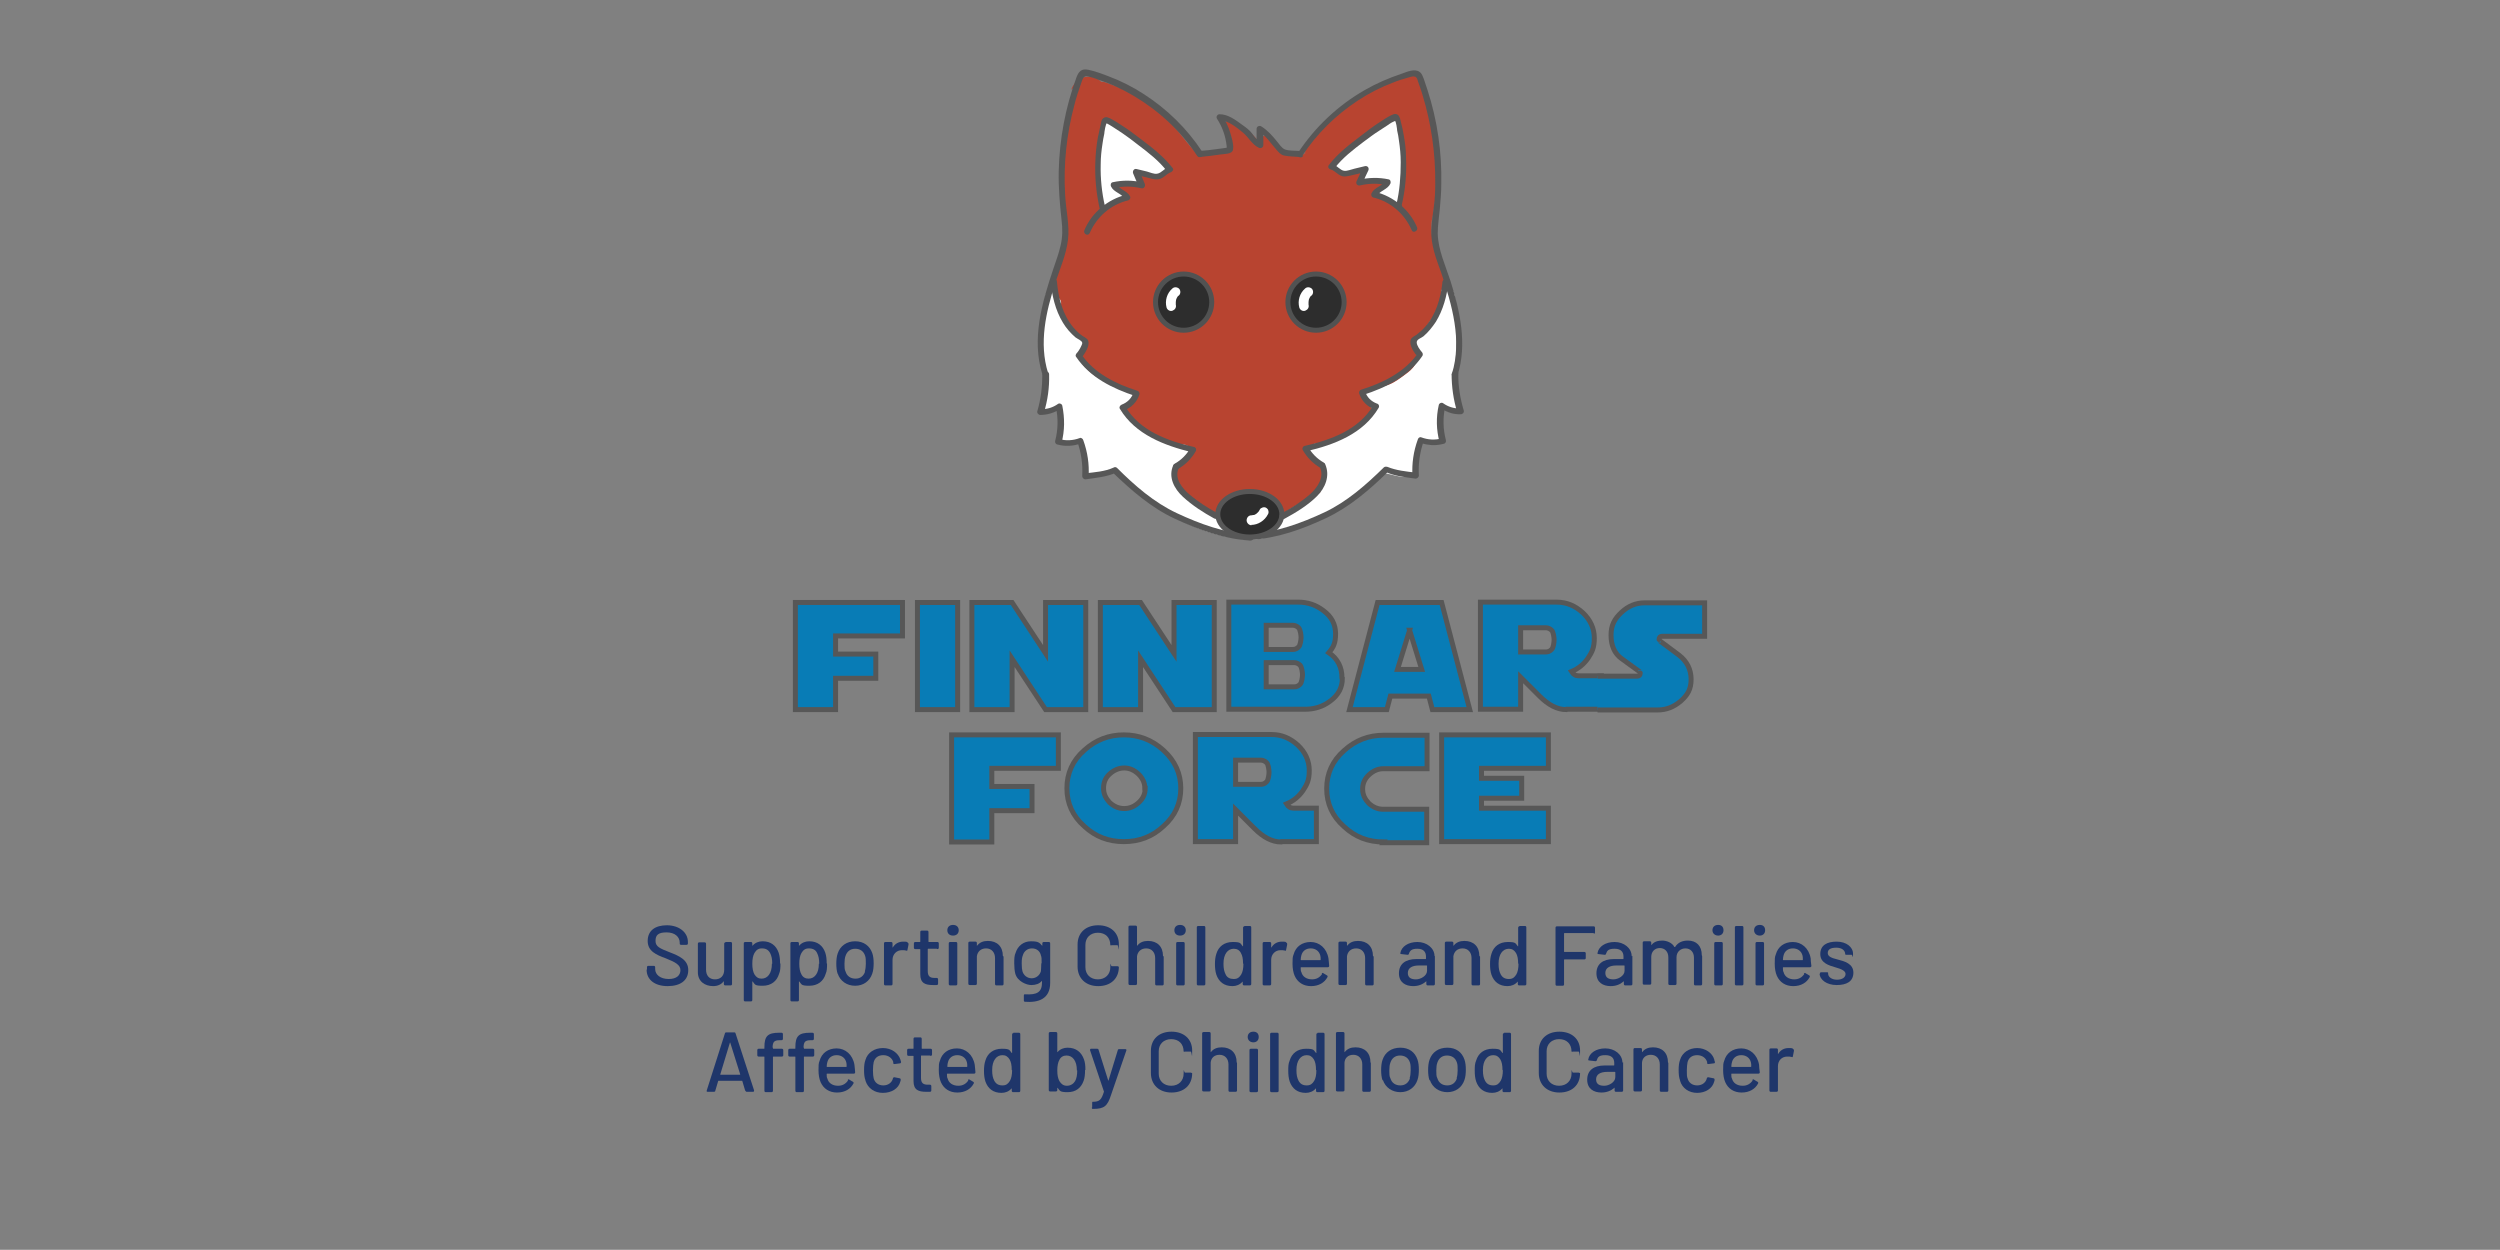 <?xml version="1.0" encoding="UTF-8"?>
<svg id="Layer_1" xmlns="http://www.w3.org/2000/svg" version="1.1" viewBox="0 0 702.5 351.2">
  <rect x="0" y="0" width="702.5" height="351.2" fill="#808080" stroke="none"/>
  <!-- Generator: Adobe Illustrator 29.0.1, SVG Export Plug-In . SVG Version: 2.1.0 Build 192)  -->
  <defs>
    <style>
      .st0 {
        fill: #b84430;
      }

      .st1 {
        stroke: #515252;
      }

      .st1, .st2 {
        fill: #2d2d2d;
      }

      .st1, .st2, .st3 {
        stroke-miterlimit: 10;
        stroke-width: 1.4px;
      }

      .st4 {
        fill: #1f366a;
      }

      .st5 {
        fill: #575757;
      }

      .st6 {
        fill: #fff;
      }

      .st2, .st3 {
        stroke: #575757;
      }

      .st3 {
        fill: #087cb6;
      }
    </style>
  </defs>
  <g>
    <g>
      <g>
        <path class="st3" d="M234.8,178.7v5.1h11.3v6.8h-11.3v8.8h-11.3v-30.1h30.1v9.4h-18.8Z"/>
        <path class="st3" d="M257.8,199.4v-30.1h11.3v30.1h-11.3Z"/>
        <path class="st3" d="M293.8,199.4l-9.4-14.3v14.3h-11.3v-30.1h11.3l9.4,14.3v-14.3h11.3v30.1h-11.3Z"/>
        <path class="st3" d="M329.9,199.4l-9.4-14.3v14.3h-11.3v-30.1h11.3l9.4,14.3v-14.3h11.3v30.1h-11.3Z"/>
        <path class="st3" d="M377.2,190.6c0,2.6-1.1,4.7-3.4,6.4-2.1,1.6-4.5,2.3-7.1,2.3h-21.4v-30.1h19.5c2.7,0,5,.8,7.1,2.4,2.3,1.7,3.4,3.9,3.4,6.5s-.6,3.8-1.9,5.3c2.5,1.7,3.7,4.1,3.7,7.1h0ZM365.6,179.1c0-.6-.2-2.2-.7-2.7-.4-.4-1-.7-1.6-.7h-7.5v6.8h7.5c.6,0,1.1-.2,1.6-.7.5-.4.7-2.1.7-2.7h0ZM366,189.6c0-.6-.2-2.2-.7-2.7-.4-.4-1-.7-1.6-.7h-7.9v6.8h7.9c.6,0,1.1-.2,1.6-.7.5-.4.7-2.1.7-2.7h0Z"/>
        <path class="st3" d="M402.5,199.4l-1-3.8h-10.8l-1,3.8h-10.5l7.9-30.1h18l7.9,30.1h-10.5,0ZM396.1,177.1l-3.4,11h6.8l-3.4-11h0Z"/>
        <path class="st3" d="M440.1,199.4c-2.5,0-5-1.3-7.5-3.8l-5.3-5.3v9h-11.3v-30.1h21.4c2.8,0,5.2,1,7.4,3,2.1,2,3.2,4.4,3.2,7.1s-.6,3.9-1.8,5.7c-1.2,1.7-2.7,2.9-4.6,3.7.5.8,1.1,1.2,2,1.2h6.4v9.4h-9.8,0ZM436.7,179.8c0-.6-.2-2.3-.7-2.7-.4-.4-1-.7-1.6-.7h-7.1v6.8h7.1c.6,0,1.1-.2,1.6-.7.5-.4.7-2.1.7-2.7h0Z"/>
        <path class="st3" d="M448.9,190h11.2c.5,0,.8-.3.8-.9s0-.2-.1-.3l-5.1-3.7c-2-1.4-3-3.7-3-6.6s1-4.6,2.9-6.4c1.9-1.8,4.1-2.7,6.5-2.7h16.9v9.4h-12c-.5,0-.8.3-.8.9s0,.2.1.3l5.5,4.1c2.2,1.7,3.4,4,3.4,6.8s-1,4.4-2.9,6.1c-2,1.7-4.1,2.5-6.5,2.5h-16.9"/>
      </g>
      <g>
        <path class="st3" d="M278.7,215.9v5.1h11.3v6.8h-11.3v8.8h-11.3v-30.1h30v9.4h-18.8Z"/>
        <path class="st3" d="M331.8,221.5c0,4.2-1.6,7.8-4.9,10.7-3.1,2.9-6.8,4.3-11.1,4.3s-8-1.4-11.1-4.3c-3.3-2.9-4.9-6.5-4.9-10.7s1.6-7.8,4.9-10.7c3.2-2.9,6.9-4.3,11.1-4.3s7.9,1.4,11.1,4.3c3.3,3,4.9,6.6,4.9,10.7ZM321.7,221.5c0-1.5-.6-2.8-1.8-4-1.2-1.1-2.5-1.7-4-1.7s-2.9.6-4.1,1.7-1.7,2.4-1.7,4,.6,2.8,1.7,4c1.2,1.1,2.5,1.7,4.1,1.7s2.9-.6,4.1-1.7c1.2-1.1,1.8-2.4,1.8-4h0Z"/>
        <path class="st3" d="M360,236.6c-2.5,0-5-1.3-7.5-3.8l-5.3-5.3v9h-11.3v-30.1h21.4c2.8,0,5.2,1,7.4,3,2.1,2,3.2,4.4,3.2,7.1s-.6,3.9-1.8,5.7c-1.2,1.7-2.7,2.9-4.6,3.7.5.8,1.1,1.2,2,1.2h6.4v9.4h-9.8,0ZM356.6,217c0-.6-.2-2.3-.7-2.7-.4-.4-1-.7-1.6-.7h-7.1v6.8h7.1c.6,0,1.1-.2,1.6-.7.5-.4.7-2.1.7-2.7h0Z"/>
        <path class="st3" d="M388.8,236.6c-4.3,0-8-1.4-11.1-4.3-3.3-2.9-4.9-6.5-4.9-10.7s1.6-7.8,4.9-10.7c3.2-2.9,6.9-4.3,11.1-4.3h12.2v9.4h-12.2c-1.6,0-2.9.6-4.1,1.7-1.2,1.1-1.8,2.4-1.8,4s.6,2.8,1.7,4c1.2,1.1,2.5,1.7,4.1,1.7h12.2v9.4h-12.2Z"/>
        <path class="st3" d="M405.1,236.6v-30.1h30v9.4h-18.8v2.8h11.3v5.6h-11.3v2.8h18.8v9.4h-30Z"/>
      </g>
    </g>
    <g>
      <g>
        <path class="st0" d="M306.8,25.8c-3.9,10.2-3.4,21.4-3,32.3.1,4.6.2,9.3-.6,13.8-.6,3-1.5,5.9-1.8,9-.6,6.1,1.6,12.2,4.8,17.4,3.2,5.2,7.3,9.8,11,14.7,5,6.5,9.3,13.6,15.2,19.2,5.9,5.6,13.5,11.8,21.6,10.9,5.2-.6,11.1-4.6,15.1-8,4-3.4,6.6-8.2,10-12.2,8.8-10.5,18.5-21.1,22-34.3,1-3.7,1.4-7.8,0-11.4-.7-1.7-1.7-3.2-2.3-4.9-1.4-4-2.1-7.6-1.3-11.8,2.1-11.3,2.1-23.1-1.8-34.6-8.3,4-18,8.4-23.1,16.1-1.1,1.7-1.1,3.7-2.8,4.9-1.9,1.4-4.4,1.7-6.8,2-5,.5-10,1-15.1,1.6-3.3.3-6.8.7-10-.5-4.9-1.8-7.8-6.7-11.3-10.7-4.6-5.3-10.6-9.3-17.2-11.5"/>
        <path class="st0" d="M301.9,24.5c-3.5,9.4-3.6,19.7-3.3,29.5.1,5,.4,10.1,0,15.1-.1,1,0,.3,0,0,0,.3,0,.6-.1.9-.1.6-.2,1.2-.4,1.8-.3,1.2-.6,2.4-.8,3.6-.6,2.6-1,5.3-1,8,.3,10.8,6.6,19.6,13.1,27.7.8,1,1.5,1.9,2.3,2.9.3.4.7.8,1,1.3,0,0,.7.9.3.4s.4.5.4.6c1.4,1.9,2.8,3.8,4.1,5.7,2.9,4,5.8,8.1,9.2,11.7,6.4,6.9,14.6,13.7,24.2,14.6,4.9.5,9.7-1.4,13.9-3.8s7.9-5.2,10.9-8.7c1.6-1.9,3.1-4,4.6-6,.6-.9,1.3-1.8,2-2.7-.6.8.1-.2.4-.4.4-.5.8-1,1.2-1.4,2.9-3.4,5.8-6.8,8.5-10.3,5.8-7.4,11-15.4,13.5-24.6,1.5-5.5,1.8-11.2-.7-16.5-.5-1-1-2-1.5-3,.4.9,0-.3-.2-.6-.2-.7-.4-1.3-.6-2-.1-.6-.3-1.1-.4-1.7,0-.3-.1-.6-.2-.8,0-.3,0-.9,0,0,0-1.2-.1-2.3,0-3.5,0-1,0-.2,0,0,0-.3.1-.6.2-.9.1-.6.2-1.2.3-1.8.2-1.5.5-3,.6-4.5.3-2.5.5-4.9.5-7.4.1-5.3-.3-10.5-1.4-15.7-.5-2.5-1.2-5-2-7.4-1.1-3.3-4.4-4.5-7.5-3-5.7,2.8-11.5,5.4-16.5,9.3-3,2.3-5.5,4.7-7.7,7.7-.4.6-.8,1.2-1.2,1.9-.3.6-.5,1.2-.8,1.9-.1.3-.2.8-.4,1l.2-.6c-.1.2-.2.4-.3.6l.4-.5c-.4.4-.3.3.2,0,0,.2-.8.5-1,.6,1.3-.3-.4,0-.6.1-.3,0-.5.1-.8.2-.2,0-1.6.3-.2,0-.9.2-1.8.2-2.6.3-2.1.2-4.2.4-6.3.7-3.9.4-7.9,1-11.9,1.1-.8,0-1.5,0-2.3,0,1.2.1-.3,0-.4-.1-.3,0-1-.2-1.3-.4l.5.2c-.2,0-.5-.2-.7-.3-.3-.2-.6-.3-1-.5-.3-.2-.7-.4-.9-.6.9,1-.1-.2-.4-.4-2.3-2.1-4.1-4.7-6.2-7.2-5.2-6.2-12.3-10.8-20-13.4-2.5-.9-5.7,1-6.2,3.5-.6,2.8.9,5.3,3.5,6.2.8.3,1.5.6,2.3.8-.8-.3,0,0,.3.1.4.2.9.4,1.3.6,1.5.8,3,1.6,4.4,2.6.3.2.7.5,1,.7.3.2,1,.8.3.2.7.6,1.4,1.1,2,1.7,1.3,1.2,2.5,2.5,3.7,3.8,2,2.4,3.8,5,6.1,7.2,3.2,3,6.9,4.7,11.2,5.2,3.9.5,7.9-.3,11.7-.7s8-.8,12-1.3c4.3-.6,9-1.9,11-6.2.3-.6.5-1.2.8-1.8,0-.2.1-.3.2-.5.2-.5-.1.4-.2.4.1,0,.4-.8.5-1,.2-.4.5-.7.7-1.1.3-.5-.2.3-.2.3,0,0,.3-.4.4-.4.2-.3.5-.6.7-.8.5-.6,1.1-1.2,1.7-1.7.3-.3.6-.6,1-.9.2-.2.8-.8,1-.8,0,0-.8.6-.3.2.2-.2.4-.3.6-.5.4-.3.8-.6,1.3-.9,1.5-1,3-1.9,4.6-2.8,3.2-1.8,6.5-3.3,9.8-4.9l-7.5-3c.8,2.3,1.4,4.7,1.9,7.1.2,1.2.4,2.3.6,3.5-.1-1,0,.4,0,.7,0,.7.1,1.4.2,2.1.4,4.7.2,9.4-.4,14.1,0,.2,0,.5,0,.7.1-1,0-.2,0,0,0,.6-.2,1.2-.3,1.8-.2,1.5-.5,3-.7,4.5-.3,2.5,0,5,.5,7.4s1.4,5,2.5,7.3c.2.4.4.9.7,1.3.1.2.2.5.4.8,0,0,.3.7,0,.2-.3-.6,0,.3.1.4,0,.3.2.6.2.8,0,.2.1.4.1.7.3,1.3,0-.6,0,.2,0,1.1,0,2.2,0,3.3,0,.2-.2,1,0,0,0,.2,0,.4-.1.7-.1.7-.3,1.3-.4,2-.5,2-1.2,4-2,5.9-.4.9,0,0,0,0-.1.2-.2.5-.3.8-.2.4-.4.9-.6,1.3-.5,1-1,2-1.5,2.9-1,1.9-2.2,3.7-3.4,5.4s-2.4,3.4-3.7,5.1c.7-.9-.4.4-.5.6-.3.4-.6.8-.9,1.2-.7.9-1.4,1.7-2.1,2.6-2.9,3.5-5.9,6.9-8.6,10.5-.6.8-1.2,1.7-1.9,2.5-.3.4-.6.8-.9,1.2-.2.2-.3.4-.5.7.4-.6.2-.2-.1.1-1.3,1.7-2.8,3.2-4.4,4.5-.4.3-.7.6-1.1.9-.6.5.7-.5,0,0-.2.1-.3.2-.5.4-.9.7-1.8,1.3-2.8,1.9-.9.6-1.8,1.1-2.8,1.6-.4.2-.9.4-1.3.6,1.1-.5-.6.2-.9.3-.4.1-.9.3-1.3.4-.2,0-.5.1-.7.2-.7.2-.1-.2.2,0-.2-.1-1.2,0-1.4,0-.6,0-1.2,0-1.7,0-.9,0,.9.2-.4,0-.4,0-.9-.2-1.3-.3-.5-.1-1-.3-1.5-.5-.1,0-.7-.3-.1,0,.7.3-.4-.2-.5-.2-1.9-.9-3.7-2.1-5.4-3.3-.2-.1-.3-.2-.5-.4.8.6.2.2,0,0-.4-.4-.9-.7-1.3-1.1-.8-.7-1.7-1.4-2.5-2.2-1.6-1.4-3.1-2.9-4.5-4.5-.7-.8-1.4-1.7-2.1-2.5-.3-.4-.6-.8-1-1.2-.1-.2-.6-.8,0,0l-.7-.9c-2.7-3.6-5.2-7.3-7.9-10.8-1.6-2.1-3.3-4.2-4.9-6.2-.3-.4-.7-.8-1-1.3-.2-.2-.4-.5-.6-.7,0,0,.4.6,0,.1-.7-1-1.5-1.9-2.2-3-1.3-1.9-2.6-3.9-3.6-5.9-.2-.5-.5-.9-.7-1.4,0-.1-.4-1-.2-.4.2.5,0-.1,0-.2-.4-1.1-.8-2.2-1.1-3.3-.1-.6-.3-1.1-.4-1.7,0-.3,0-.6-.1-.9,0,0,0,.9,0,.3-.1-1.2-.2-2.3-.1-3.5,0-.5,0-1,.1-1.5-.1,1,.1-.6.2-.9.2-1.2.5-2.4.8-3.6,1.2-5,1.5-10.1,1.4-15.2-.1-4.7-.4-9.3-.3-14,0-2.3.1-4.7.3-7,0-.5,0-1,.1-1.6,0-.2.3-2,.1-.9.2-1.2.4-2.4.6-3.5.5-2.2,1.1-4.4,1.9-6.5.9-2.5-1-5.7-3.5-6.2-2.9-.7-5.2.9-6.2,3.5h0Z"/>
      </g>
      <g>
        <path class="st6" d="M296,84.5c-3.7,7.6-1.4,14-.6,19.1.9,5.4-1.6,7.6-1.2,10.4,0,.5,3.2-1.1,3.6-.9,2,.8.3,6.9,1.8,9.3,1,1.7,4.4-1,4.9-.3,2.5,3,1.5,6.3,1.4,9.5,0,2.8,6.5-2.6,8.3-.5,10.7,12.1,28.6,19.6,38.8,18.4,5.2-.6,17.2-4.9,21.8-7.4,5-2.8,8.4-7.1,13.4-10.8.7-.5,6.2,1.4,6.8.9,2.8-2.1.5-6.3,3-8.7,2.8-2.7,3.1,1.5,5.3-1.4,1-1.3-1.3-7-.4-8.4,2-3.2,5.9,3.1,5-.5-1.9-8.3.9-22.3-1.4-30.7,0-.2,0,2-.1,2.2-1.1,2.9,0,3.1-2.4,5.5s-2.3,5.3-5.3,5.8c-.2,0-.2.2-.1.3,1,1-.2,2.7,1.4,3.4,1.6.7-.3,1.7-1,3.3-.4.9-1.4,2.2-2.2,2.8-5.3,3.9-6,4.6-12.3,5-.2,0-.2.2-.1.3,1.4,1.4,1.5,1.9,3.1,3.4.7.6-2.8,4.4-3.2,5.2s-.6.7-1,.9c-5.1,3-8.3,6.5-14.1,6-.1,0,.7,0,.7,0,1.1,3.6,1.3,2.4,4,5.3.8.8-1.5,5.5-1.4,6.6.2,1.7-5.5,4-7,4.8-4.6,2.3-7.8,6.2-12.9,6.5-9.4.5-11.3-4.6-20.6-9.1-.9-.4-2.1-1.5-2.7-2.3-.5-.7-1.7-1.3-1.2-2.2.7-1.1-1-4.2,0-5.1,2.5-2.3,3.7-2.1,4.9-3.8,0-.1-.7-.5-.8-.5-5.6,1.3-8.4-2.7-13.6-5.4-1.3-.7-3.3-1.8-2.8-3.2.2-.5-3-3.2-2.6-3.6,1.9-1.4,1.3-1.8,2.9-3.1.1-.1.9,0,.7-.2-7.2-3-8.8-1.9-13.8-7.2-.5-.6-.9-1.6-.9-2.4,0-.5-.8-1.4-.5-1.7.6-.6-.5-1.9,1.5-3.2.1,0,.1-.3,0-.3-5.7-3-4.8-3.8-7.9-12.8"/>
        <path class="st6" d="M294.6,83.6c-2.3,4.9-2.6,10-1.7,15.4.4,2.1,1,4.3,1,6.5,0,2-.5,3.7-1,5.6-.4,1.4-.9,4.1,1,4.6.7.2,1.5,0,2.1-.3.4-.1.7-.3,1.1-.4.2,0,.4-.1.5-.2h.2c.4-.1.2-.2-.6-.2-.2,0-.1-.4,0,.1,0,.3.1.6.1.9,0,1,0,1.9,0,2.9,0,1.7,0,3.9,1.3,5.2,1.4,1.4,3.3.8,4.9.2.1,0,.9-.2,1-.3h0c-.3,0-.7,0-1-.3,0,0,.4.6.5.7.6,1.1.7,2.4.7,3.7,0,1.7-.9,4.3.5,5.7,1.1,1.1,2.8.6,4,.1s2.7-1.2,3.8-1.3c.2,0,.3,0,.2,0-.3-.2.1.1.1.2.2.2.4.5.6.7.9.9,1.7,1.8,2.6,2.7,3.5,3.3,7.4,6.1,11.6,8.5,7,3.9,15.4,7.4,23.5,7,3.7-.1,7.3-1.3,10.7-2.4,3.9-1.3,7.9-2.7,11.6-4.4,4.5-2.1,8-5.5,11.7-8.8,1-.9,2.1-1.7,3.1-2.6.7-.7,0-.2-.2-.1,0,0,.3,0,.4,0,0,0,.6,0,.9.1,1.5.3,3.1.9,4.7.9,1.9,0,3.1-1.6,3.6-3.3s-.1-4,.9-5.6c.2-.3.6-.7,1-.8-.2,0,.2,0,0,0,.1,0,.1,0,.4.2.3.1.6.3,1,.3,1.7.4,3.6-1.1,4-2.8s-.2-3.5-.5-5.2c-.1-.7-.2-1.5-.3-2.2,0-.3.1-.2,0-.2.3,0-.3-.1.1,0,.1,0,.2,0,.3.1,0,0,.4.3.6.3.4.3.8.6,1.3.8,1.6.8,3.1-.2,3-2,0-.9-.3-1.7-.5-2.6-.2-1.1-.2-2.1-.3-3.2-.1-2.3,0-4.7,0-7.1.1-4.8.5-9.6,0-14.3-.2-1.7-.1-5.1-2-5.8-.8-.3-1.9.3-2.1,1.2,0,.6-.1,1.1-.1,1.7,0,.3,0,.6,0,.8.1-.7-.2.3-.2.4-.3,1.1-.3,2.3-.9,3.2-.5.7-1.2,1.3-1.8,2.1-.5.7-.9,1.4-1.3,2.1-.3.6-.6,1.2-1.1,1.6-.6.5-1.4.4-2,1-.5.4-.6,1.1-.4,1.7.1.5.4.8.5,1,.1.5,0,1,.1,1.5.1.6.4,1.1.8,1.5.2.2.5.4.7.5,1.2.5-.3-1.1,0-1.1,0,0-.8,1-.8,1.1-.4.5-.6,1-.9,1.6-.7,1.2-1.6,1.9-2.7,2.7-1.5,1.1-3,2.3-4.7,2.9-.9.3-1.8.5-2.7.7-1.1.2-2.9,0-3.8.6-.6.5-1,1.1-.8,1.9.2,1,1.4,1.9,2,2.7.2.2,1,1.3,1.2,1.3v-1c0,.2,0,.2,0,0,0,0-.1.2-.2.3-.8,1.3-1.9,2.7-2.9,3.9-.7.8-2,1.4-2.9,2-1.1.7-2.2,1.5-3.4,2.2-2.3,1.4-4.7,2.2-7.4,2l.9,3.2c-.7.1-.9.2-.6.2.3,0,.1,0-.4-.2l-.8-1c.4,1.4.9,2.8,2,3.8.5.4,1,.8,1.4,1.2.1,0,1.1,1,.7.5-.2-.3,0-.1,0,0,0,0,0,.2,0,.4-.3,1.5-1,2.9-1.3,4.3,0,.3-.2.7-.2,1.1s0,.2.1,0c-.2.3-.8.7-1.3,1-1.4.9-2.9,1.5-4.3,2.2-1.8.8-3.4,1.9-5,3s-3.4,2.4-5.3,3.1c-2.1.7-4.5.7-6.6.3-3.7-.7-6.6-3.1-9.6-5.1-1.9-1.3-4-2.4-6-3.5-.9-.5-1.5-1.1-2.1-1.8-.2-.2-.7-1-1-1.1h0c-.2-.2-.2,0,0,.7.1,0,.3-.6.3-.7.4-1.4-.2-3.1-.4-4.4,0,.3-.3.3.2,0,.2-.2.4-.3.6-.5.4-.3.8-.5,1.2-.8.7-.4,1.4-.8,2-1.4.7-.6,1.5-1.5,1.2-2.5-.2-.8-1.1-1.4-1.9-1.7-.9-.2-1.9.2-2.8.2s-1.8-.2-2.7-.6c-2.2-.9-4.1-2.6-6.1-3.8-1-.6-2.1-1.1-3-1.8-.2-.2-.7-.5-.7-.6,0,0,0-.8,0-1.1-.2-.7-.8-1.3-1.3-1.8-.3-.3-1.1-1.4-1.3-1.5-.8-.3.2,1.7-.4,1.6.1,0,.8-.6.9-.7.3-.3.6-.7.9-1.1.1-.2.3-.5.5-.7.1-.3.7-.4,0-.2-.2,0,.5,0,.6,0,.7-.1,1.2-.9,1.2-1.6h0c0-.8-.5-1.4-1.2-1.7-3.4-1.4-7.3-2-10.3-4.2-.8-.6-1.6-1.3-2.3-2-.4-.4-.8-.7-.9-1.3-.1-.4,0-.9-.2-1.3,0-.2-.2-.6-.3-.8-.1-.4-.2-.3-.3.3-.2.6-.2.7,0,.4.3-.4.4-.9.5-1.4,0-.2,0-.5,0-.7.2-.5.9-.7,1.1-1.2s.3-1.2,0-1.7c-.7-1.2-2.4-1.6-3.5-2.4-.6-.5-1.1-1-1.5-1.8-1.3-2.4-2-5.7-2.9-8.4-.7-2.1-4-1.2-3.3.9,1,3,1.7,6.3,3.2,9.1.5.9,1.1,1.8,1.9,2.4.5.4,1,.8,1.5,1.1.3.2.6.4.9.6.1,0,.3.2.5.3.3.1.5.5.1-.1v-1.7c.3-.6-.3.2-.5.3-.2.2-.5.6-.6.8-.3.6-.4,1.2-.5,1.8,0,0,0,.6,0,.6,0,0,.5-1.2,0,0-.3.6-.2,1.2,0,1.9,0,.1.4.8.3.6,0-.1,0,.6,0,.8.1.7.3,1.3.7,1.9.7,1.2,1.9,2.2,2.9,3,3.6,3,8.1,3.8,12.3,5.5l-1.2-1.6h0c.4-.5.8-1.1,1.2-1.6-1.3.2-2.1,1.3-3.1,2.5-.8,1.1-2.4,1.8-1.5,3.4.5,1,1.4,1.7,2.1,2.6,0,0,.4.3.2.3.1.2.1.2,0,0,0-.8,0-1,0-.5-.2.8,0,1.6.4,2.3.9,1.4,2.5,2.1,3.9,2.9,1.6.9,3.2,2.1,4.8,3.1,1.3.9,2.8,1.7,4.3,2.1.8.2,1.6.3,2.4.3.5,0,1,0,1.5-.1.3,0,.5,0,.8-.1-.5,0-.8-.2-.9-.8l.2-1.3c-.6.9-1.8,1.3-2.7,2-1.4,1-2.7,1.9-2.7,3.8,0,1,.7,2.5.6,3.3,0,.3-.3.7-.3,1.1s0,.8.2,1.1c.3.7.9,1.1,1.3,1.7,1.3,1.4,2.4,2.5,4.1,3.3s3.3,1.8,4.9,2.9c2.5,1.7,5,3.6,7.8,4.8,3.1,1.3,6.9,1.6,10.2.8s6.2-3.2,9.1-5c2.3-1.5,4.9-2.4,7.3-3.8,1-.6,2.1-1.4,2.7-2.5.2-.5.2-.9.3-1.4,0,.1,0,0,0-.3,0-.3.2-.6.3-.9.4-1.4,1-2.8,1.1-4.2.2-1.6-.9-2.6-2.1-3.6-.8-.7-1.4-1-1.7-1.8-.4-.9-.4-1.9-1.3-2.4-.6-.3-1.8-.4-2.4,0-1.4,1-.9,3,.9,3.2,3.2.2,6.2-.7,9-2.4,1.3-.8,2.6-1.7,3.9-2.5s2.8-1.5,3.7-2.9c1-1.5,2.4-2.8,3.1-4.5.5-1.2.3-2.1-.6-3-.4-.5-.9-.9-1.3-1.4-.2-.2-.4-.5-.6-.7-.2-.2-.6-1-.5-.3l-.8,1.9c-.4,0-.4,0,.1,0h.4c.4,0,.7,0,1.1-.1.7,0,1.3-.2,2-.3,1.1-.2,2.1-.5,3.1-.9,2.2-1,4.1-2.5,6-4,1.1-.9,2-2,2.6-3.3.5-1,1.6-1.9,1.8-3,.2-.7,0-1.4-.5-2-.2-.2-.4-.4-.6-.6h-.3c-.4-.3-.4-.3,0,0,0-.4,0-.9,0-1.3,0-.3-.1-.6-.2-.9,0-.2-.1-.3-.2-.4-.3-.5-.4-.5,0,0l-.4,1.7c-.6.5.5,0,.7-.1.4-.2.7-.4,1.1-.7.6-.5,1.1-1.2,1.6-1.9s.8-1.5,1.3-2.2c.6-.8,1.4-1.5,2-2.3.8-1.1.9-2.3,1.2-3.5.2-.8.5-1.4.5-2.2,0-.3,0-.6,0-.9,0-.2.1-1.1,0-.4l-2.1,1.2h0c-.4-.4-.8-.8-1.2-1.2,1,3.7.9,7.7.9,11.5,0,4.1-.3,8.2-.2,12.2,0,1.9.2,3.8.5,5.7,0,.4.2,1.6.3,1.7-.3-.2,1.8-1.2,1.8-1.2-.1,0,0-.1.1,0-.1-.1-.5-.3-.6-.4-2-1.3-4.9-2.1-6.3.6-.7,1.3-.3,2.9,0,4.3.2,1.2.9,2.9.5,4.1,0-.2,0-.4-.1,0-.2.5-.1,0,0,.1,0,0,.2,0,.2,0,0-.1.1,0,0,0-.3-.2-.6-.3-.9-.4-1.5-.5-2.9,0-4,1.1-1.4,1.3-1.8,3-2,4.8,0,.8,0,1.5-.2,2.3,0,.3-.1.7-.3,1,0,0-.1.2-.2.3-.3.2-.3.3,0,.1.1,0,.2-.1.4-.1,0,.2-3-.6-3.3-.7-1.1-.2-2.6-.7-3.7-.2-.9.4-1.7,1.2-2.4,1.8-1,.8-2,1.7-3,2.6-1.7,1.5-3.3,3.1-5.1,4.4-2.7,2.1-5.8,3.4-9,4.7-3.4,1.3-6.9,2.5-10.4,3.5-2.8.8-5.3,1.3-8.1,1.2-7-.3-14-3.2-20-6.6-3.5-2-6.9-4.4-9.9-7.1-1.5-1.4-2.8-2.9-4.3-4.3-1-1-2.4-1.1-3.7-.8-1.2.2-2.3.8-3.5,1.2-.4.1-1.2.2-1.5.5,0,0,.2,0,.4.1s.3.4.5.6c0,.3,0,.3,0,0v-.4c.1-2.1.5-4.2,0-6.4-.3-1.6-1.4-4.5-3.4-4.5-.6,0-1.1.2-1.6.4-.4.2-1.5.3-1.8.6-.8.8-.1,0-.2,0l.4.3v-.2c0-.1-.3-.6-.3-.7-.1-.7-.1-1.5-.1-2.2,0-2.2.2-7.6-3.4-6.9-.6.1-1.1.3-1.6.5-.3,0-.5.2-.8.3-.6.2-.5,0,0,.2l1,.8c.4.6.1,0,.2-.4s.2-.8.3-1.2c.3-.9.6-1.8.8-2.8.5-2.6.2-5-.3-7.6-1-5.5-1.7-10.7.8-15.9.9-2-2-3.7-2.9-1.7h0Z"/>
      </g>
      <path class="st0" d="M349.3,42.9c.4-3-.8-5.5-2.2-8.1l-2.3,2.3c2.7,1.3,4.9,3.3,6.8,5.7l1.6-2.8c-.8-.2-1.6-.3-2.4-.5-.9-.2-1.8-.4-2.6.2-.9.8-.9,2.1,0,2.9.6.6,1.7.8,2.5,1,1.4.4,3.2.8,4.6.2,1.7-.6,2.2-2.3,2.2-4l-3.1.8c.9,1.2,1.7,2.5,2.6,3.7.5.8,1.5,1.1,2.3.6.7-.4,1.1-1.6.6-2.3-.9-1.2-1.7-2.5-2.6-3.7-.4-.6-1.1-1-1.9-.8-.7.2-1.3.9-1.2,1.6,0,.2,0,.5,0,.8,0,.2,0,.2,0,0,0,.2,0,.2,0,0,0-.2.5,0,0,0,.1,0,0,0-.1,0-.1,0-.3,0-.4,0-.6,0-1.1-.1-1.6-.3-.3,0-.6-.2-.9-.2-.1,0-.3,0-.5-.2-.4-.2-.3,0,.2.3l.2,1.3h0c0-.1-.8.9-.8.9h.1c0,0-.9.1-.9.1-.2,0-.2,0,0,0h.5c0,0,.7.2.7.2.5.1,1.1.2,1.7.3.7.2,1.5,0,1.9-.8s.2-1.5-.3-2c-2-2.5-4.5-4.8-7.5-6.2-.7-.3-1.5-.3-2,.3s-.6,1.4-.3,2c.9,1.6,2.1,3.6,1.9,5.5-.1.9.2,1.8,1.2,2.1.8.2,2-.3,2.1-1.2h0Z"/>
      <polygon class="st0" points="352.8 141.3 347.8 141.2 336.6 42.8 352.9 41.7 366 43.2 352.8 141.3"/>
      <path class="st5" d="M364.9,42.4c-1.2-.1-2.7,0-3.8-.4-.9-.3-1.7-1.6-2.3-2.3-1.3-1.6-2.6-3.1-4.4-4.2-.5-.3-1.3,0-1.3.7,0,1.5,0,3,0,4.6l1.3-.7c-1.1-.6-1.8-1.5-2.5-2.5s-1.8-1.8-2.8-2.5c-1.9-1.4-4-3-6.4-3-.6,0-1.1.7-.7,1.3,1.5,2.3,2.4,4.9,2.7,7.7,0,.2,0,.8.2.5s-.5,0-.8,0c-.8.1-1.5.2-2.2.3-1.5.2-3.1.4-4.6.5-1.1.1-1.1,1.8,0,1.7,1.9-.2,3.8-.4,5.7-.7,1.1-.2,3.4,0,3.5-1.5.2-1.4-.4-3.2-.8-4.6-.5-1.7-1.3-3.3-2.2-4.8l-.7,1.3c2.2,0,4.7,2,6.4,3.4s2.6,3.4,4.5,4.3c.5.3,1.3,0,1.3-.7,0-1.5,0-3,0-4.6l-1.3.7c2.1,1.3,3.4,3.4,5,5.2.6.7,1.2,1.4,2.1,1.6,1.4.3,2.9.3,4.2.4,1.1.1,1.1-1.6,0-1.7h0Z"/>
      <g>
        <g>
          <circle class="st1" cx="332.6" cy="84.9" r="7.9"/>
          <path class="st6" d="M329.4,81.1c-1.5,1.3-2.1,3.4-1.6,5.3.2.7,1,1.2,1.7.9s1.1-.9.9-1.7c0-.1,0-.3,0-.4v.4c0-.4,0-.7,0-1.1v.4c0-.4.1-.7.2-1.1v.3c0-.3.2-.6.4-.9l-.2.3c.1-.2.3-.4.5-.5.5-.5.5-1.4,0-1.9-.6-.5-1.4-.5-1.9,0h0Z"/>
        </g>
        <g>
          <circle class="st1" cx="369.8" cy="84.9" r="7.9"/>
          <path class="st6" d="M366.7,81.1c-1.5,1.3-2.1,3.4-1.6,5.3.2.7,1,1.2,1.7.9s1.1-.9.9-1.7c0-.1,0-.3,0-.4v.4c0-.4,0-.7,0-1.1v.4c0-.4.1-.7.2-1.1v.3c0-.3.2-.6.4-.9l-.2.3c.1-.2.3-.4.5-.5.5-.5.5-1.4,0-1.9-.6-.5-1.4-.5-1.9,0h0Z"/>
        </g>
      </g>
      <g>
        <path class="st6" d="M309.6,58.2c-1.8-7.9-1.6-16.2.5-24.1,0-.1,0-.2.2-.3.2-.2.6,0,.8,0,3.1,1.7,6,3.8,8.8,5.9,3.1,2.3,6.3,4.7,8.6,7.8-1.3.3-2.2,1.8-3.5,2-.4,0-.8,0-1.1-.2-1.6-.4-3.2-.8-4.9-1.2.5,1.3,1.1,2.6,1.7,3.8-2.6-.7-5.4-.7-8-.1.7,1.6,3.1,1.9,3.8,3.5-5,1.2-9.3,4.8-11.3,9.6"/>
        <path class="st5" d="M310.5,58c-.9-3.9-1.3-7.9-1.2-11.8,0-2,.2-3.9.5-5.8.1-.9.3-1.8.5-2.8,0-.4.4-3,.8-3.1h-.6c.8.2,1.7.9,2.4,1.3.8.5,1.5,1,2.3,1.5,1.6,1.1,3.1,2.2,4.6,3.4,2.9,2.2,5.9,4.5,8.1,7.4l.5-1.2c-1.2.4-2,1.7-3.2,1.9-.9.2-2.1-.4-2.9-.6-1-.2-1.9-.5-2.9-.7-.8-.2-1.2.6-1,1.2.5,1.3,1.1,2.6,1.7,3.8l1-1.2c-2.8-.7-5.6-.7-8.4-.1-.6.1-.7.8-.5,1.2.8,1.7,3,1.9,3.8,3.5l.5-1.2c-5.2,1.3-9.7,5-11.8,10-.4,1,1,1.8,1.5.8,2-4.6,5.9-8,10.8-9.2.5-.1.8-.8.5-1.2-.9-1.6-3.1-1.9-3.8-3.5l-.5,1.2c2.5-.5,5-.5,7.5.1.8.2,1.2-.6,1-1.2-.5-1.3-1.1-2.6-1.7-3.8l-1,1.2c1.1.3,2.3.5,3.4.8.9.2,1.9.6,2.8.5,1.6,0,2.4-1.5,3.8-2,.5-.2.9-.8.5-1.2-2.5-3.2-5.7-5.7-8.9-8.1-1.8-1.4-3.7-2.8-5.6-4-.9-.6-1.8-1.2-2.8-1.7-.6-.3-1.3-.7-2-.3-.8.4-.8,1.5-1,2.3-.2,1.1-.5,2.1-.7,3.2-.4,2.2-.6,4.3-.7,6.5-.2,4.5.2,9,1.2,13.5.2,1.1,1.9.6,1.6-.5h0Z"/>
      </g>
      <g>
        <path class="st6" d="M393.1,57.4c1.8-7.9,1.6-16.2-.5-24.1,0-.1,0-.2-.2-.3-.2-.2-.6,0-.8,0-3.1,1.7-6,3.8-8.8,5.9-3.1,2.3-6.3,4.7-8.6,7.8,1.3.3,2.2,1.8,3.5,2,.4,0,.8,0,1.1-.2,1.6-.4,3.2-.8,4.9-1.2-.5,1.3-1.1,2.6-1.7,3.8,2.6-.7,5.4-.7,8-.1-.7,1.6-3.1,1.9-3.8,3.5,5,1.2,9.3,4.8,11.3,9.6"/>
        <path class="st5" d="M393.9,57.6c1-4.3,1.4-8.8,1.2-13.2,0-2.3-.3-4.5-.7-6.7-.2-1.1-.4-2.2-.7-3.2-.2-.8-.3-1.8-1-2.3-.7-.4-1.4,0-2,.3-1,.5-1.9,1.1-2.8,1.7-1.9,1.2-3.6,2.5-5.4,3.9-3.3,2.5-6.6,5-9.1,8.3-.4.5,0,1.1.5,1.2,1.4.4,2.2,1.9,3.8,2,.9,0,1.9-.3,2.8-.5,1.1-.3,2.3-.5,3.4-.8l-1-1.2c-.5,1.3-1.1,2.6-1.7,3.8-.3.7.2,1.4,1,1.2,2.5-.6,5-.6,7.5-.1l-.5-1.2c-.8,1.6-3,1.8-3.8,3.5-.2.5,0,1.1.5,1.2,4.9,1.2,8.8,4.6,10.8,9.2.4,1,1.9.1,1.5-.8-2.1-5-6.6-8.7-11.8-10l.5,1.2c.9-1.6,3-1.8,3.8-3.5.2-.5,0-1.1-.5-1.2-2.8-.6-5.6-.5-8.4.1l1,1.2c.5-1.3,1.1-2.6,1.7-3.8.3-.7-.2-1.4-1-1.2-1,.2-1.9.5-2.9.7-.9.2-2,.7-2.9.6-1.2-.2-2-1.5-3.2-1.9l.5,1.2c2.2-2.9,5.2-5.2,8.1-7.4,1.5-1.1,2.9-2.2,4.5-3.2.8-.5,1.5-1,2.3-1.5.7-.5,1.7-1.2,2.6-1.3h-.6c.4,0,.7,2.5.7,2.8.2.9.4,1.8.5,2.8.3,2,.5,4,.5,6.1,0,4-.3,8-1.2,11.8-.2,1.1,1.4,1.5,1.6.5h0Z"/>
      </g>
      <g>
        <path class="st5" d="M337.8,42.6c-4.2-6.4-9.8-11.9-16.3-16.1-3.2-2.1-6.6-3.8-10.1-5.1-1.8-.7-3.7-1.4-5.6-1.8s-2.7.5-3.3,2.1c-3.1,8.4-4.8,17.4-5,26.4-.1,4.6.3,9.2.8,13.8.3,2.4.3,4.8-.3,7.2-.5,2.2-1.3,4.3-2,6.4-3.2,9.5-6.2,19.8-3.1,29.7.3,1,2,.6,1.6-.4-2.6-8.4-.6-17.1,2-25.2,1.3-4,3.1-8,3.6-12.2s-.6-8.5-.8-12.7c-.5-8.5.4-17,2.6-25.2.5-2.1,1.2-4.1,1.9-6.1.4-1.1.6-2.3,2-1.9.9.2,1.9.5,2.8.9,3.5,1.1,6.8,2.7,9.9,4.5,7.1,4.2,13.3,9.9,17.9,16.9.6.9,2.1,0,1.5-.8h0Z"/>
        <path class="st5" d="M351.2,151.8c1.1,0,1.1-1.7,0-1.7s-1.1,1.7,0,1.7h0Z"/>
      </g>
      <g>
        <path class="st5" d="M366,43.7c4-6.1,9.4-11.4,15.5-15.4,3-2,6.3-3.7,9.7-5,1.7-.7,3.4-1.2,5.2-1.7.5-.1,1.1-.3,1.6.2.3.3.4,1.1.6,1.5.4,1.1.8,2.2,1.1,3.3,2.5,8.1,3.7,16.6,3.6,25.1,0,2.1-.1,4.3-.4,6.4s-.6,4.3-.7,6.5c-.2,4.2,1.4,8.2,2.8,12.1,3,9,5.9,18.9,3,28.3-.3,1,1.3,1.5,1.6.4,2.7-8.7.7-17.9-2-26.4-1.4-4.3-3.5-8.8-3.6-13.4,0-2.3.4-4.7.6-7s.4-4.6.4-6.8c.2-9-1.1-18-3.9-26.6-.3-1-.7-2-1-3-.3-.7-.5-1.5-1.2-2-1.4-1-3.6,0-5,.5-3.6,1.2-7.1,2.7-10.4,4.6-7.5,4.3-14,10.4-18.8,17.7-.6.9.9,1.8,1.5.8h0Z"/>
        <path class="st5" d="M407.9,105c0,3.7.5,7.3,1.6,10.9l.8-1.1c-1.8,0-3.4-.5-4.8-1.5-.4-.3-1.1,0-1.2.5-.8,3.5-.7,7,.2,10.4l.6-1c-1.9.5-3.8.4-5.7-.3-.5-.2-.9.2-1,.6-1.2,3.3-1.7,6.7-1.5,10.2l.9-.9c-2.6-.3-5.5-.6-7.9-1.6-.4-.1-.7-.1-1,.1-5,4.9-10.4,9.7-16.8,12.7s-13.5,5.6-20.7,6c-1.1,0-1.1,1.8,0,1.7,7.4-.4,14.6-3,21.2-6.1s12.3-8,17.5-13.1h-1c2.7,1.3,5.8,1.6,8.7,2,.4,0,.9-.4.9-.9-.2-3.4.3-6.6,1.4-9.8l-1,.6c2.1.8,4.4.9,6.6.3.5-.1.7-.6.6-1-.8-3.1-.9-6.3-.2-9.5l-1.2.5c1.7,1.2,3.6,1.8,5.6,1.7.5,0,1-.5.8-1.1-1-3.4-1.6-6.9-1.5-10.4,0-1.1-1.7-1.1-1.7,0h0Z"/>
        <path class="st5" d="M292.9,105c0,3.6-.4,7.1-1.4,10.5-.2.5.3,1.1.8,1.1,2,0,4-.6,5.6-1.7l-1.2-.5c.7,3.2.6,6.4-.2,9.5-.1.4.1.9.6,1,2.2.6,4.5.5,6.6-.3l-1-.6c1.1,3.2,1.6,6.4,1.4,9.8,0,.4.4.9.9.9,2.9-.4,6-.7,8.7-1.9h-1c5.2,5,10.8,9.9,17.5,13s13.8,5.7,21.2,6.1c1.1,0,1.1-1.6,0-1.7-7.2-.4-14.3-3-20.7-6s-11.8-7.7-16.8-12.7c-.3-.3-.7-.3-1-.1-2.4,1.1-5.3,1.3-7.9,1.6l.9.9c.2-3.5-.3-6.9-1.5-10.2-.1-.4-.6-.8-1-.6-1.9.7-3.8.8-5.7.3l.6,1c.9-3.4.9-6.9.2-10.4-.1-.5-.8-.8-1.2-.5-1.4,1-3,1.5-4.8,1.5l.8,1.1c1.1-3.6,1.6-7.2,1.5-10.9,0-1.1-1.7-1.1-1.7,0h0Z"/>
      </g>
      <ellipse class="st2" cx="351.2" cy="144.5" rx="9" ry="6.4"/>
      <path class="st5" d="M295.2,78.9c.4,4.1,1.3,8.2,3.5,11.8.9,1.5,2.1,2.9,3.5,4.1.5.4,1.8.9,1.9,1.5.1.4-.5,1.3-.6,1.6-.3.5-.6,1-1,1.4-.2.3-.4.7-.1,1,3.9,5.8,10.3,8.9,16.7,11l-.6-1c-.5,1.6-1.7,2.8-3.3,3.4-.5.2-.8.8-.5,1.2,4.3,7.2,12.5,10.3,20.3,12.2l-.5-1.2c-1.1,1.9-2.5,3.3-4.4,4.4-.9.5,0,2,.9,1.5,2.1-1.2,3.8-2.9,5-5,.3-.5,0-1.1-.5-1.2-7.4-1.7-15.2-4.5-19.3-11.4l-.5,1.2c2.2-.8,3.8-2.4,4.5-4.6.1-.4-.2-.9-.6-1-6-1.9-12.1-4.9-15.7-10.2v1c.8-1.1,2.4-3.3,1.9-4.8-.2-.7-1-1-1.6-1.4-.9-.6-1.7-1.4-2.5-2.3-3.1-3.6-4.3-8.4-4.7-13-.1-1.1-1.8-1.1-1.7,0h0Z"/>
      <path class="st5" d="M329.7,130.7c-1.5,3.3.2,6.6,2.7,8.9,2.6,2.4,5.7,4.4,8.8,6.1,1,.5,1.8-.9.9-1.5-2.8-1.5-5.4-3.2-7.8-5.2-2-1.7-4.4-4.5-3.1-7.4.5-1-1-1.8-1.5-.9h0Z"/>
      <path class="st5" d="M405.3,79.5c-.5,4.4-1.8,8.9-4.8,12.3-.7.8-1.6,1.6-2.5,2.3-.6.4-1.4.7-1.6,1.4-.5,1.6,1.1,3.8,2,4.8v-1c-3.8,5.4-9.9,8.3-15.9,10.2-.4.1-.7.6-.6,1,.7,2.2,2.3,3.8,4.5,4.6l-.5-1.2c-4.1,6.9-11.9,9.7-19.3,11.4-.5.1-.8.8-.5,1.2,1.2,2.1,2.9,3.8,5,5,.9.5,1.8-.9.9-1.5-1.9-1.1-3.3-2.5-4.4-4.4l-.5,1.2c7.8-1.8,16-4.9,20.3-12.2.3-.5,0-1.1-.5-1.2-1.6-.6-2.8-1.8-3.3-3.4l-.6,1c6.5-2.1,12.8-5.2,16.7-11,.2-.3.1-.8-.1-1-.6-.7-1.5-1.9-1.5-2.8s1.3-1.2,1.9-1.7c1.4-1.2,2.5-2.6,3.5-4.1,2-3.3,3.1-7.2,3.5-11.1.1-1.1-1.6-1.1-1.7,0h0Z"/>
      <path class="st5" d="M370.9,131.3c1.3,2.8-.7,5.7-2.7,7.5-2.5,2.2-5.3,4-8.2,5.5-1,.5-.1,2,.9,1.5,3.3-1.8,6.6-3.8,9.2-6.4,2.3-2.3,3.7-5.7,2.3-8.9-.5-1-1.9-.1-1.5.9h0Z"/>
      <path class="st6" d="M351.6,147.5c1.9,0,3.8-1.2,4.7-3,.2-.3.2-.7.1-1,0-.3-.3-.6-.6-.8-.3-.2-.7-.2-1-.1-.3.1-.7.3-.8.6-.1.2-.3.5-.4.7l.2-.3c-.2.3-.5.5-.8.8l.3-.2c-.3.2-.6.4-.9.5h.3c-.3,0-.7,0-1,.1h.4c-.1,0-.2,0-.4,0-.4,0-.7.1-1,.4-.2.2-.4.6-.4,1,0,.7.6,1.4,1.4,1.4h0Z"/>
    </g>
  </g>
  <g>
    <path class="st4" d="M181.8,272.4v-.6c0-.2.1-.4.4-.4h1.5c.2,0,.4.1.4.4v.5c0,1.6,1.5,2.8,3.8,2.8s3.3-1.1,3.3-2.5-1.3-2.2-4.1-3.3c-2.7-1-5.1-2-5.1-4.9s2.1-4.4,5.4-4.4,5.9,1.9,5.9,4.7v.4c0,.2-.1.4-.4.4h-1.5c-.2,0-.4-.1-.4-.3v-.3c0-1.6-1.3-2.9-3.7-2.9s-3.1.8-3.1,2.4,1.2,2.1,4,3.2c2.6,1,5.2,2.1,5.2,5s-2.2,4.5-5.8,4.5-5.9-1.8-5.9-4.6h0Z"/>
    <path class="st4" d="M203.8,264.7h1.5c.2,0,.4.1.4.4v11.4c0,.2-.1.4-.4.4h-1.5c-.2,0-.4-.1-.4-.4v-.7c0-.1,0-.1-.1,0-.6.8-1.6,1.3-2.9,1.3-2.3,0-4.3-1.3-4.3-3.9v-8c0-.2.1-.4.4-.4h1.5c.2,0,.4.1.4.4v7.3c0,1.6.9,2.7,2.5,2.7s2.6-1,2.6-2.7v-7.3c0-.2.1-.4.4-.4h0Z"/>
    <path class="st4" d="M219.3,270.8c0,1.1,0,2-.4,2.9-.6,2-2.2,3.3-4.6,3.3s-2.1-.4-2.8-1.2c0,0-.1,0-.1,0v5.2c0,.2-.1.4-.4.4h-1.6c-.2,0-.4-.1-.4-.4v-15.9c0-.2.1-.4.4-.4h1.6c.2,0,.4.1.4.4v.6c0,.1,0,.1.1,0,.7-.8,1.7-1.2,2.8-1.2,2.3,0,3.8,1.2,4.5,3.2.3.9.4,1.9.4,3h0ZM217,270.8c0-1.3-.2-2.2-.6-3-.5-.9-1.2-1.3-2.3-1.3s-1.6.5-2.1,1.3c-.4.7-.6,1.7-.6,3s.2,2.3.6,3c.5.8,1.1,1.2,2,1.2s1.6-.4,2.1-1.1c.5-.7.8-1.7.8-3.1h0Z"/>
    <path class="st4" d="M232.4,270.8c0,1.1,0,2-.4,2.9-.6,2-2.2,3.3-4.6,3.3s-2.1-.4-2.8-1.2c0,0-.1,0-.1,0v5.2c0,.2-.1.4-.4.4h-1.6c-.2,0-.4-.1-.4-.4v-15.9c0-.2.1-.4.4-.4h1.6c.2,0,.4.1.4.4v.6c0,.1,0,.1.1,0,.7-.8,1.7-1.2,2.8-1.2,2.3,0,3.8,1.2,4.5,3.2.3.9.4,1.9.4,3h0ZM230.2,270.8c0-1.3-.2-2.2-.6-3-.4-.9-1.2-1.3-2.3-1.3s-1.6.5-2.1,1.3c-.4.7-.6,1.7-.6,3s.2,2.3.6,3c.4.8,1.1,1.2,2,1.2s1.6-.4,2.1-1.1c.5-.7.8-1.7.8-3.1h0Z"/>
    <path class="st4" d="M235.4,273.7c-.3-.8-.4-1.9-.4-2.9s.1-2.1.4-2.9c.7-2.1,2.5-3.4,4.9-3.4s4.1,1.3,4.8,3.3c.3.8.4,1.9.4,2.9s-.1,2.1-.4,2.9c-.7,2.1-2.5,3.4-4.8,3.4s-4.2-1.3-4.9-3.4ZM243,273c.2-.6.3-1.4.3-2.2s0-1.7-.2-2.2c-.4-1.3-1.4-2-2.8-2s-2.3.8-2.7,2c-.2.5-.3,1.3-.3,2.2s0,1.7.3,2.2c.4,1.3,1.4,2,2.8,2s2.3-.8,2.7-2Z"/>
    <path class="st4" d="M255.1,264.9c.2.1.2.3.2.5l-.3,1.5c0,.3-.2.3-.4.2-.3-.1-.7-.1-1.2-.1-1.4,0-2.6,1.1-2.6,2.7v6.8c0,.2-.1.4-.4.4h-1.6c-.2,0-.4-.1-.4-.4v-11.4c0-.2.1-.4.4-.4h1.6c.2,0,.4.1.4.4v1.1c0,.1,0,.1.1,0,.6-1,1.6-1.6,2.9-1.6s1,.1,1.3.3h0Z"/>
    <path class="st4" d="M263.2,266.6h-2.4c0,0-.1,0-.1.1v6.2c0,1.4.6,1.9,1.9,1.9h.6c.2,0,.4.1.4.4v1.2c0,.2-.1.4-.4.4-.3,0-.6,0-1,0-2.2,0-3.6-.5-3.6-3v-7c0,0,0-.1-.1-.1h-1.3c-.2,0-.4-.1-.4-.4v-1.2c0-.2.1-.4.4-.4h1.3c0,0,.1,0,.1-.1v-2.7c0-.2.1-.4.4-.4h1.5c.2,0,.4.1.4.4v2.7c0,0,0,.1.1.1h2.4c.2,0,.4.1.4.4v1.2c0,.2-.1.4-.4.4h0Z"/>
    <path class="st4" d="M266.2,261.4c0-.9.6-1.5,1.6-1.5s1.6.6,1.6,1.5-.6,1.5-1.6,1.5-1.6-.6-1.6-1.5ZM266.6,276.5v-11.4c0-.2.1-.4.4-.4h1.6c.2,0,.4.1.4.4v11.4c0,.2-.1.4-.4.4h-1.6c-.2,0-.4-.1-.4-.4Z"/>
    <path class="st4" d="M282,268.8v7.7c0,.2-.1.4-.4.4h-1.6c-.2,0-.4-.1-.4-.4v-7.3c0-1.6-1-2.7-2.5-2.7s-2.4.9-2.6,2.2v7.7c0,.2-.1.4-.4.4h-1.6c-.2,0-.4-.1-.4-.4v-11.4c0-.2.1-.4.4-.4h1.6c.2,0,.4.1.4.4v.7c0,.1,0,.1.1,0,.7-.9,1.7-1.3,3-1.3,2.6,0,4.2,1.6,4.2,4.2h0Z"/>
    <path class="st4" d="M293.1,264.7h1.6c.2,0,.4.1.4.4v11.1c0,4.5-3.3,5.6-7.1,5.3-.2,0-.3-.2-.3-.4v-1.4c0-.2.2-.4.4-.3,3.3.2,4.7-.6,4.7-3.3v-.4c0-.1,0-.1-.1,0-.6.7-1.6,1.1-2.9,1.1s-3.9-1-4.5-3.2c-.2-.8-.3-1.8-.3-2.9s0-2.2.4-3c.6-1.9,2.2-3.2,4.3-3.2s2.4.4,3.1,1.2c0,.1.1,0,.1,0v-.6c0-.2.1-.4.4-.4h0ZM292.7,270.7c0-1.4,0-1.7-.2-2.2-.2-1.1-1.1-2-2.5-2s-2.3.9-2.6,2c-.2.5-.3,1.1-.3,2.2s.1,1.9.2,2.2c.3,1.1,1.3,2,2.6,2s2.3-.9,2.6-2c0-.5.1-.8.1-2.2h0Z"/>
    <path class="st4" d="M302.8,271.6v-6.2c0-3.3,2.3-5.4,5.8-5.4s5.8,2.1,5.8,5.3-.1.3-.4.3h-1.6c-.2.1-.4,0-.4,0h0c0-2.2-1.4-3.5-3.5-3.5s-3.5,1.4-3.5,3.4v6.3c0,2,1.4,3.4,3.5,3.4s3.5-1.4,3.5-3.4.1-.3.4-.3h1.6c.2.1.4.1.4.2h0c0,3.3-2.3,5.4-5.8,5.4s-5.8-2.2-5.8-5.5h0Z"/>
    <path class="st4" d="M327,268.8v7.7c0,.2-.1.4-.4.4h-1.6c-.2,0-.4-.1-.4-.4v-7.3c0-1.6-1-2.7-2.5-2.7s-2.4.9-2.6,2.2v7.7c0,.2-.1.4-.4.4h-1.6c-.2,0-.4-.1-.4-.4v-15.9c0-.2.1-.4.4-.4h1.6c.2,0,.4.1.4.4v5.2c0,.1,0,.1.1,0,.7-.9,1.7-1.3,3-1.3,2.6,0,4.2,1.6,4.2,4.2h0Z"/>
    <path class="st4" d="M330,261.4c0-.9.6-1.5,1.6-1.5s1.6.6,1.6,1.5-.6,1.5-1.6,1.5-1.6-.6-1.6-1.5ZM330.5,276.5v-11.4c0-.2.1-.4.4-.4h1.6c.2,0,.4.1.4.4v11.4c0,.2-.1.4-.4.4h-1.6c-.2,0-.4-.1-.4-.4Z"/>
    <path class="st4" d="M336.3,276.5v-15.9c0-.2.1-.4.4-.4h1.6c.2,0,.4.1.4.4v15.9c0,.2-.1.4-.4.4h-1.6c-.2,0-.4-.1-.4-.4Z"/>
    <path class="st4" d="M349.6,260.2h1.6c.2,0,.4.1.4.4v15.9c0,.2-.1.4-.4.4h-1.6c-.2,0-.4-.1-.4-.4v-.6c0-.1,0-.1-.1,0-.7.8-1.7,1.2-2.8,1.2-2.3,0-3.8-1.2-4.5-3.2-.3-.9-.4-1.9-.4-3s.1-2,.4-2.9c.6-2,2.2-3.3,4.6-3.3s2.1.4,2.8,1.2c0,0,.1,0,.1,0v-5.2c0-.2.1-.4.4-.4h0ZM349.3,270.8c0-1.4-.2-2.3-.6-3-.4-.8-1.1-1.2-2-1.2s-1.6.4-2.1,1.1c-.5.7-.8,1.7-.8,3.1s.2,2.2.6,3c.4.9,1.2,1.3,2.3,1.3s1.6-.5,2.1-1.3c.4-.7.6-1.7.6-3h0Z"/>
    <path class="st4" d="M361.5,264.9c.2.1.2.3.2.5l-.3,1.5c0,.3-.2.3-.4.2-.3-.1-.7-.1-1.2-.1-1.4,0-2.6,1.1-2.6,2.7v6.8c0,.2-.1.4-.4.4h-1.6c-.2,0-.4-.1-.4-.4v-11.4c0-.2.1-.4.4-.4h1.6c.2,0,.4.1.4.4v1.1c0,.1,0,.1.1,0,.6-1,1.6-1.6,2.9-1.6s1,.1,1.3.3h0Z"/>
    <path class="st4" d="M371.4,273.6c.1-.2.3-.3.5-.1l1,.6c.2.1.2.3.1.5-.8,1.5-2.4,2.5-4.6,2.5s-3.8-1.1-4.6-2.9c-.4-.9-.6-2.1-.6-3.4s0-1.9.3-2.6c.6-2.2,2.4-3.5,4.8-3.5s4.5,1.7,5,4.6c.1.6.1,1.3.2,2.1,0,.2-.1.4-.4.4h-7.5c0,0-.1,0-.1.1,0,.6,0,1,.2,1.3.3,1.2,1.4,2,3,2,1.3,0,2.2-.6,2.8-1.5h0ZM365.7,268.4c-.1.4-.2.8-.2,1.3,0,0,0,.1.1.1h5.4c0,0,.1,0,.1-.1,0-.5,0-.9-.1-1.2-.3-1.2-1.3-2-2.7-2s-2.3.8-2.6,1.9h0Z"/>
    <path class="st4" d="M386,268.8v7.7c0,.2-.1.4-.4.4h-1.6c-.2,0-.4-.1-.4-.4v-7.3c0-1.6-1-2.7-2.5-2.7s-2.4.9-2.6,2.2v7.7c0,.2-.1.4-.4.4h-1.6c-.2,0-.4-.1-.4-.4v-11.4c0-.2.1-.4.4-.4h1.6c.2,0,.4.1.4.4v.7c0,.1,0,.1.1,0,.7-.9,1.7-1.3,3-1.3,2.6,0,4.2,1.6,4.2,4.2h0Z"/>
    <path class="st4" d="M403.2,268.6v7.9c0,.2-.1.4-.4.4h-1.6c-.2,0-.4-.1-.4-.4v-.7c0-.1,0-.1-.1,0-.9.8-2.1,1.3-3.6,1.3-2.1,0-4-1-4-3.6s1.8-4,4.9-4h2.6c0,0,.1,0,.1-.1v-.6c0-1.4-.8-2.2-2.4-2.2s-2.1.5-2.4,1.4c0,.2-.2.3-.4.3l-1.7-.2c-.2,0-.4-.1-.3-.3.3-1.8,2.2-3.1,4.8-3.1s4.8,1.7,4.8,4h0ZM401,272.8v-1.4c0,0,0-.1-.1-.1h-2.2c-1.9,0-3.1.7-3.1,2.1s1,1.8,2.3,1.8,3.1-1,3.1-2.4h0Z"/>
    <path class="st4" d="M415.9,268.8v7.7c0,.2-.1.4-.4.4h-1.6c-.2,0-.4-.1-.4-.4v-7.3c0-1.6-1-2.7-2.5-2.7s-2.4.9-2.6,2.2v7.7c0,.2-.1.4-.4.4h-1.6c-.2,0-.4-.1-.4-.4v-11.4c0-.2.1-.4.4-.4h1.6c.2,0,.4.1.4.4v.7c0,.1,0,.1.1,0,.7-.9,1.7-1.3,3-1.3,2.6,0,4.2,1.6,4.2,4.2h0Z"/>
    <path class="st4" d="M426.9,260.2h1.6c.2,0,.4.1.4.4v15.9c0,.2-.1.4-.4.4h-1.6c-.2,0-.4-.1-.4-.4v-.6c0-.1,0-.1-.1,0-.7.8-1.7,1.2-2.8,1.2-2.3,0-3.8-1.2-4.5-3.2-.3-.9-.4-1.9-.4-3s.1-2,.4-2.9c.6-2,2.2-3.3,4.6-3.3s2.1.4,2.8,1.2c0,0,.1,0,.1,0v-5.2c0-.2.1-.4.4-.4h0ZM426.6,270.8c0-1.4-.2-2.3-.6-3-.5-.8-1.1-1.2-2-1.2s-1.6.4-2.1,1.1c-.5.7-.8,1.7-.8,3.1s.2,2.2.6,3c.5.9,1.2,1.3,2.3,1.3s1.6-.5,2.1-1.3c.4-.7.6-1.7.6-3h0Z"/>
    <path class="st4" d="M447.9,262.2h-8.3c0,0-.1,0-.1.1v5.1c0,0,0,.1.1.1h5.6c.2,0,.4.1.4.4v1.3c0,.2-.1.4-.4.4h-5.6c0,0-.1,0-.1.1v6.9c0,.2-.1.4-.4.4h-1.6c-.2,0-.4-.1-.4-.4v-15.9c0-.2.1-.4.4-.4h10.3c.2,0,.4.1.4.4v1.3c0,.2-.1.4-.4.4h0Z"/>
    <path class="st4" d="M458.7,268.6v7.9c0,.2-.1.4-.4.4h-1.6c-.2,0-.4-.1-.4-.4v-.7c0-.1,0-.1-.1,0-.9.8-2.1,1.3-3.6,1.3-2.1,0-4-1-4-3.6s1.8-4,4.9-4h2.6c0,0,.1,0,.1-.1v-.6c0-1.4-.8-2.2-2.5-2.2s-2.1.5-2.4,1.4c0,.2-.2.3-.4.3l-1.7-.2c-.2,0-.4-.1-.3-.3.3-1.8,2.2-3.1,4.8-3.1s4.8,1.7,4.8,4h0ZM456.5,272.8v-1.4c0,0,0-.1-.1-.1h-2.2c-1.9,0-3.1.7-3.1,2.1s1,1.8,2.3,1.8,3.1-1,3.1-2.4h0Z"/>
    <path class="st4" d="M478.3,268.7v7.8c0,.2-.1.4-.4.4h-1.5c-.2,0-.4-.1-.4-.4v-7.4c0-1.6-1-2.6-2.4-2.6s-2.5,1-2.5,2.5v7.4c0,.2-.1.4-.4.4h-1.5c-.2,0-.4-.1-.4-.4v-7.4c0-1.6-1-2.6-2.4-2.6s-2.4,1-2.4,2.5v7.4c0,.2-.1.4-.4.4h-1.6c-.2,0-.4-.1-.4-.4v-11.4c0-.2.1-.4.4-.4h1.6c.2,0,.4.1.4.4v.6c0,.1,0,.1.1,0,.7-.9,1.8-1.2,3-1.2s2.8.6,3.4,1.8c0,0,.1,0,.2,0,.8-1.3,2.1-1.8,3.6-1.8,2.4,0,3.9,1.5,3.9,4.1h0Z"/>
    <path class="st4" d="M481.2,261.4c0-.9.6-1.5,1.6-1.5s1.5.6,1.5,1.5-.6,1.5-1.5,1.5-1.6-.6-1.6-1.5ZM481.7,276.5v-11.4c0-.2.1-.4.4-.4h1.6c.2,0,.4.1.4.4v11.4c0,.2-.1.4-.4.4h-1.6c-.2,0-.4-.1-.4-.4Z"/>
    <path class="st4" d="M487.5,276.5v-15.9c0-.2.1-.4.4-.4h1.6c.2,0,.4.1.4.4v15.9c0,.2-.1.4-.4.4h-1.6c-.2,0-.4-.1-.4-.4Z"/>
    <path class="st4" d="M492.9,261.4c0-.9.6-1.5,1.6-1.5s1.5.6,1.5,1.5-.6,1.5-1.5,1.5-1.6-.6-1.6-1.5ZM493.3,276.5v-11.4c0-.2.1-.4.4-.4h1.6c.2,0,.4.1.4.4v11.4c0,.2-.1.4-.4.4h-1.6c-.2,0-.4-.1-.4-.4Z"/>
    <path class="st4" d="M506.9,273.6c.1-.2.3-.3.5-.1l1,.6c.2.1.2.3.1.5-.8,1.5-2.4,2.5-4.6,2.5s-3.8-1.1-4.6-2.9c-.4-.9-.6-2.1-.6-3.4s0-1.9.3-2.6c.6-2.2,2.4-3.5,4.8-3.5s4.5,1.7,5,4.6c0,.6.1,1.3.2,2.1,0,.2-.1.4-.4.4h-7.5c0,0-.1,0-.1.1,0,.6,0,1,.2,1.3.3,1.2,1.4,2,3,2,1.3,0,2.2-.6,2.8-1.5h0ZM501.2,268.4c-.1.4-.2.8-.2,1.3,0,0,0,.1.1.1h5.4c0,0,.1,0,.1-.1,0-.5,0-.9-.1-1.2-.3-1.2-1.3-2-2.7-2s-2.3.8-2.6,1.9h0Z"/>
    <path class="st4" d="M511.4,273.7h0c0-.4.1-.5.4-.5h1.5c.2,0,.4,0,.4.2v.2c0,.9,1,1.7,2.5,1.7s2.4-.7,2.4-1.6-1.2-1.4-2.6-1.8c-2.1-.6-4.5-1.3-4.5-3.8s1.9-3.5,4.6-3.5,4.6,1.5,4.6,3.4-.1.3-.4.3h-1.4c-.2,0-.4,0-.4-.2h0c0-1-.9-1.8-2.5-1.8s-2.4.5-2.4,1.5,1.1,1.4,2.7,1.8c2,.5,4.5,1.2,4.5,3.7s-1.9,3.5-4.7,3.5-4.8-1.5-4.8-3.3h0Z"/>
  </g>
  <path class="st4" d="M209.4,306.5l-.8-2.7s0-.1-.1-.1h-6.6c0,0-.1,0-.1.1l-.8,2.7c0,.2-.2.3-.4.3h-1.7c-.3,0-.4-.1-.3-.4l5.1-16c0-.2.2-.3.4-.3h2.2c.2,0,.3,0,.4.3l5.2,16c0,.2,0,.4-.3.4h-1.7c-.2,0-.3,0-.4-.3h0ZM202.4,302h5.5c0,0,.1,0,.1-.1l-2.8-8.9c0-.1-.1-.1-.1,0l-2.7,8.9c0,.1,0,.1.1.1h0Z"/>
  <path class="st4" d="M217.2,294.3v.3c0,0,0,.1.1.1h2.4c.2,0,.4.1.4.4v1.4c0,.2-.1.4-.4.4h-2.4c0,0-.1,0-.1.1v9.5c0,.2-.1.4-.4.4h-1.6c-.2,0-.4-.1-.4-.4v-9.5c0,0,0-.1-.1-.1h-1.5c-.2,0-.4-.1-.4-.4v-1.4c0-.2.1-.4.4-.4h1.5c0,0,.1,0,.1-.1v-.4c0-3.1,1-4,4.1-4h.7c.2,0,.4.1.4.4v1.3c0,.2-.1.4-.4.4h-.5c-1.6,0-2,.5-2,2.2h0Z"/>
  <path class="st4" d="M225.9,294.3v.3c0,0,0,.1.1.1h2.4c.2,0,.4.1.4.4v1.4c0,.2-.1.4-.4.4h-2.4c0,0-.1,0-.1.1v9.5c0,.2-.1.4-.4.4h-1.6c-.2,0-.4-.1-.4-.4v-9.5c0,0,0-.1-.1-.1h-1.5c-.2,0-.4-.1-.4-.4v-1.4c0-.2.1-.4.4-.4h1.5c0,0,.1,0,.1-.1v-.4c0-3.1,1-4,4.1-4h.7c.2,0,.4.1.4.4v1.3c0,.2-.1.4-.4.4h-.5c-1.6,0-2,.5-2,2.2h0Z"/>
  <path class="st4" d="M238.2,303.5c.1-.2.3-.3.5-.1l1,.6c.2.1.2.3.1.5-.8,1.5-2.4,2.5-4.6,2.5s-3.8-1.1-4.6-2.9c-.4-.9-.6-2.1-.6-3.4s0-1.9.3-2.6c.6-2.2,2.4-3.5,4.8-3.5s4.5,1.7,5,4.6c.1.6.1,1.3.2,2.1,0,.2-.1.4-.4.4h-7.5c0,0-.1,0-.1.1,0,.6,0,1,.2,1.3.3,1.2,1.4,2,3,2,1.3,0,2.2-.6,2.8-1.5h0ZM232.5,298.4c-.1.4-.2.8-.2,1.3,0,0,0,.1.1.1h5.4c0,0,.1,0,.1-.1,0-.5,0-.9-.1-1.2-.3-1.2-1.3-2-2.7-2s-2.3.8-2.6,1.9h0Z"/>
  <path class="st4" d="M243.2,303.6c-.3-.8-.4-1.7-.4-2.9s.1-2.1.4-2.9c.6-2,2.5-3.3,4.9-3.3s4.3,1.4,4.9,3.2c.1.2.1.5.2.7,0,.2-.1.4-.3.4l-1.5.2c-.2,0-.4,0-.4-.3v-.3c-.3-1-1.3-1.9-2.8-1.9s-2.4.8-2.7,2c-.1.5-.2,1.3-.2,2.3s.1,1.8.2,2.2c.3,1.2,1.3,2,2.7,2s2.4-.8,2.7-1.9c0,0,0-.1,0-.1h0c0-.1.2-.3.4-.3l1.5.3c.2,0,.3.2.3.4,0,.1,0,.3-.1.5-.5,2-2.5,3.2-4.9,3.2s-4.2-1.3-4.9-3.4h0Z"/>
  <path class="st4" d="M261.3,296.6h-2.4c0,0-.1,0-.1.1v6.2c0,1.4.6,1.9,1.9,1.9h.6c.2,0,.4.1.4.4v1.2c0,.2-.1.4-.4.4-.3,0-.6,0-1,0-2.2,0-3.6-.5-3.6-3v-7c0,0,0-.1-.1-.1h-1.3c-.2,0-.4-.1-.4-.4v-1.2c0-.2.1-.4.4-.4h1.3c0,0,.1,0,.1-.1v-2.7c0-.2.1-.4.4-.4h1.5c.2,0,.4.1.4.4v2.7c0,0,0,.1.1.1h2.4c.2,0,.4.1.4.4v1.2c0,.2-.1.4-.4.4h0Z"/>
  <path class="st4" d="M272,303.5c.1-.2.3-.3.5-.1l1,.6c.2.1.2.3.1.5-.8,1.5-2.4,2.5-4.6,2.5s-3.8-1.1-4.6-2.9c-.4-.9-.6-2.1-.6-3.4s0-1.9.3-2.6c.6-2.2,2.4-3.5,4.8-3.5s4.5,1.7,5,4.6c.1.6.1,1.3.2,2.1,0,.2-.1.4-.4.4h-7.5c0,0-.1,0-.1.1,0,.6,0,1,.2,1.3.3,1.2,1.4,2,3,2,1.3,0,2.2-.6,2.8-1.5h0ZM266.4,298.4c-.1.4-.2.8-.2,1.3,0,0,0,.1.1.1h5.4c0,0,.1,0,.1-.1,0-.5,0-.9-.1-1.2-.3-1.2-1.3-2-2.7-2s-2.3.8-2.6,1.9h0Z"/>
  <path class="st4" d="M284.7,290.2h1.6c.2,0,.4.1.4.4v15.9c0,.2-.1.4-.4.4h-1.6c-.2,0-.4-.1-.4-.4v-.6c0-.1,0-.1-.1,0-.7.8-1.7,1.2-2.8,1.2-2.3,0-3.8-1.2-4.5-3.2-.3-.9-.4-1.9-.4-3s.1-2,.4-2.9c.6-2,2.2-3.3,4.6-3.3s2.1.4,2.8,1.2c0,0,.1,0,.1,0v-5.2c0-.2.1-.4.4-.4h0ZM284.3,300.7c0-1.4-.2-2.3-.6-3-.5-.8-1.1-1.2-2-1.2s-1.6.4-2.1,1.1c-.5.7-.8,1.7-.8,3.1s.2,2.2.6,3c.5.9,1.2,1.3,2.3,1.3s1.6-.5,2.1-1.3c.4-.7.6-1.7.6-3h0Z"/>
  <path class="st4" d="M304.9,300.7c0,1.2-.1,2.2-.4,3-.7,2-2.2,3.2-4.5,3.2s-2.1-.4-2.8-1.2c0,0-.1,0-.1,0v.6c0,.2-.1.4-.4.4h-1.6c-.2,0-.4-.1-.4-.4v-15.9c0-.2.1-.4.4-.4h1.6c.2,0,.4.1.4.4v5.2c0,.1,0,.1.1,0,.7-.8,1.7-1.2,2.8-1.2,2.4,0,3.9,1.3,4.6,3.3.3.8.4,1.8.4,2.9h0ZM302.6,300.8c0-1.4-.3-2.4-.8-3.1-.5-.7-1.2-1.1-2.1-1.1s-1.6.4-2,1.2c-.4.7-.6,1.7-.6,3s.2,2.3.6,3c.5.8,1.1,1.3,2.1,1.3s1.8-.5,2.3-1.3c.4-.7.6-1.7.6-3h0Z"/>
  <path class="st4" d="M306.9,311.2v-1.2c0-.2,0-.4.1-.4h.1c1.8,0,2.4-.5,3.1-2.8,0,0,0,0,0-.1l-3.9-11.6c0-.2,0-.4.3-.4h1.7c.2,0,.3,0,.4.3l2.7,8.6c0,.1.1.1.1,0l2.6-8.5c0-.2.2-.3.4-.3h1.7c.3,0,.4.2.3.4l-4.3,12.5c-1,3.1-1.9,3.9-5,3.9h-.2c-.1,0-.2-.1-.2-.4h0Z"/>
  <path class="st4" d="M323.4,301.5v-6.2c0-3.3,2.3-5.4,5.8-5.4s5.8,2.1,5.8,5.3-.1.3-.4.3h-1.6c-.2.1-.4,0-.4,0h0c0-2.2-1.4-3.5-3.5-3.5s-3.5,1.4-3.5,3.4v6.3c0,2,1.4,3.4,3.5,3.4s3.5-1.4,3.5-3.4.1-.3.4-.3h1.6c.2.1.4.1.4.2h0c0,3.3-2.3,5.4-5.8,5.4s-5.8-2.2-5.8-5.5h0Z"/>
  <path class="st4" d="M347.6,298.7v7.7c0,.2-.1.4-.4.4h-1.6c-.2,0-.4-.1-.4-.4v-7.3c0-1.6-1-2.7-2.5-2.7s-2.4.9-2.5,2.2v7.7c0,.2-.1.4-.4.4h-1.6c-.2,0-.4-.1-.4-.4v-15.9c0-.2.1-.4.4-.4h1.6c.2,0,.4.1.4.4v5.2c0,.1,0,.1.1,0,.7-.9,1.7-1.3,3-1.3,2.6,0,4.2,1.6,4.2,4.2h0Z"/>
  <path class="st4" d="M350.6,291.4c0-.9.6-1.5,1.6-1.5s1.5.6,1.5,1.5-.6,1.5-1.5,1.5-1.6-.6-1.6-1.5ZM351.1,306.5v-11.4c0-.2.1-.4.4-.4h1.6c.2,0,.4.1.4.4v11.4c0,.2-.1.4-.4.4h-1.6c-.2,0-.4-.1-.4-.4Z"/>
  <path class="st4" d="M356.9,306.5v-15.9c0-.2.1-.4.4-.4h1.6c.2,0,.4.1.4.4v15.9c0,.2-.1.4-.4.4h-1.6c-.2,0-.4-.1-.4-.4Z"/>
  <path class="st4" d="M370.2,290.2h1.6c.2,0,.4.1.4.4v15.9c0,.2-.1.4-.4.4h-1.6c-.2,0-.4-.1-.4-.4v-.6c0-.1,0-.1-.1,0-.7.8-1.7,1.2-2.8,1.2-2.3,0-3.8-1.2-4.5-3.2-.3-.9-.4-1.9-.4-3s0-2,.4-2.9c.6-2,2.2-3.3,4.6-3.3s2.1.4,2.8,1.2c0,0,.1,0,.1,0v-5.2c0-.2.1-.4.4-.4h0ZM369.8,300.7c0-1.4-.2-2.3-.6-3-.5-.8-1.1-1.2-2-1.2s-1.6.4-2.1,1.1c-.5.7-.8,1.7-.8,3.1s.2,2.2.6,3c.5.9,1.2,1.3,2.3,1.3s1.6-.5,2.1-1.3c.4-.7.6-1.7.6-3h0Z"/>
  <path class="st4" d="M385.2,298.7v7.7c0,.2-.1.4-.4.4h-1.6c-.2,0-.4-.1-.4-.4v-7.3c0-1.6-1-2.7-2.5-2.7s-2.4.9-2.5,2.2v7.7c0,.2-.1.4-.4.4h-1.6c-.2,0-.4-.1-.4-.4v-15.9c0-.2.1-.4.4-.4h1.6c.2,0,.4.1.4.4v5.2c0,.1,0,.1.1,0,.7-.9,1.7-1.3,3-1.3,2.6,0,4.2,1.6,4.2,4.2h0Z"/>
  <path class="st4" d="M388.5,303.6c-.3-.8-.4-1.9-.4-2.9s.1-2.1.4-2.9c.7-2.1,2.5-3.4,5-3.4s4.1,1.3,4.8,3.3c.3.8.4,1.9.4,2.9s-.1,2.1-.4,2.9c-.7,2.1-2.5,3.4-4.8,3.4s-4.2-1.3-4.9-3.4ZM396.1,303c.2-.6.3-1.4.3-2.2s0-1.7-.2-2.2c-.4-1.3-1.4-2-2.8-2s-2.3.8-2.7,2c-.2.5-.3,1.3-.3,2.2s0,1.7.3,2.2c.4,1.3,1.4,2,2.8,2s2.3-.8,2.7-2Z"/>
  <path class="st4" d="M401.7,303.6c-.3-.8-.4-1.9-.4-2.9s.1-2.1.4-2.9c.7-2.1,2.5-3.4,5-3.4s4.1,1.3,4.8,3.3c.3.8.4,1.9.4,2.9s-.1,2.1-.4,2.9c-.7,2.1-2.5,3.4-4.8,3.4s-4.2-1.3-4.9-3.4ZM409.3,303c.2-.6.3-1.4.3-2.2s0-1.7-.2-2.2c-.4-1.3-1.4-2-2.8-2s-2.3.8-2.7,2c-.2.5-.3,1.3-.3,2.2s0,1.7.3,2.2c.4,1.3,1.4,2,2.8,2s2.3-.8,2.7-2Z"/>
  <path class="st4" d="M422.6,290.2h1.6c.2,0,.4.1.4.4v15.9c0,.2-.1.4-.4.4h-1.6c-.2,0-.4-.1-.4-.4v-.6c0-.1,0-.1-.1,0-.7.8-1.7,1.2-2.8,1.2-2.3,0-3.8-1.2-4.5-3.2-.3-.9-.4-1.9-.4-3s0-2,.4-2.9c.6-2,2.2-3.3,4.6-3.3s2.1.4,2.8,1.2c0,0,.1,0,.1,0v-5.2c0-.2.1-.4.4-.4h0ZM422.2,300.7c0-1.4-.2-2.3-.6-3-.5-.8-1.1-1.2-2-1.2s-1.6.4-2.1,1.1c-.5.7-.8,1.7-.8,3.1s.2,2.2.6,3c.5.9,1.2,1.3,2.3,1.3s1.6-.5,2.1-1.3c.4-.7.6-1.7.6-3h0Z"/>
  <path class="st4" d="M432.4,301.5v-6.2c0-3.3,2.3-5.4,5.8-5.4s5.8,2.1,5.8,5.3-.1.3-.4.3h-1.6c-.2.1-.4,0-.4,0h0c0-2.2-1.4-3.5-3.5-3.5s-3.5,1.4-3.5,3.4v6.3c0,2,1.4,3.4,3.5,3.4s3.5-1.4,3.5-3.4.1-.3.4-.3h1.6c.2.1.4.1.4.2h0c0,3.3-2.3,5.4-5.8,5.4s-5.8-2.2-5.8-5.5h0Z"/>
  <path class="st4" d="M456.1,298.5v7.9c0,.2-.1.4-.4.4h-1.6c-.2,0-.4-.1-.4-.4v-.7c0-.1,0-.1-.1,0-.9.8-2.1,1.3-3.6,1.3-2.1,0-4-1-4-3.6s1.8-4,4.9-4h2.6c0,0,.1,0,.1-.1v-.6c0-1.4-.8-2.2-2.5-2.2s-2.1.5-2.4,1.4c0,.2-.2.3-.4.3l-1.7-.2c-.2,0-.4-.1-.3-.3.3-1.8,2.2-3.1,4.8-3.1s4.8,1.7,4.8,4h0ZM453.9,302.7v-1.4c0,0,0-.1-.1-.1h-2.2c-1.9,0-3.1.7-3.1,2.1s1,1.8,2.3,1.8,3.1-1,3.1-2.4h0Z"/>
  <path class="st4" d="M468.8,298.7v7.7c0,.2-.1.4-.4.4h-1.6c-.2,0-.4-.1-.4-.4v-7.3c0-1.6-1-2.7-2.5-2.7s-2.4.9-2.5,2.2v7.7c0,.2-.1.4-.4.4h-1.6c-.2,0-.4-.1-.4-.4v-11.4c0-.2.1-.4.4-.4h1.6c.2,0,.4.1.4.4v.7c0,.1,0,.1.1,0,.7-.9,1.7-1.3,3-1.3,2.6,0,4.2,1.6,4.2,4.2h0Z"/>
  <path class="st4" d="M472.1,303.6c-.3-.8-.4-1.7-.4-2.9s.1-2.1.4-2.9c.6-2,2.5-3.3,4.8-3.3s4.3,1.4,4.8,3.2c0,.2.1.5.2.7,0,.2,0,.4-.3.4l-1.5.2c-.2,0-.4,0-.4-.3v-.3c-.3-1-1.3-1.9-2.8-1.9s-2.4.8-2.7,2c-.1.5-.2,1.3-.2,2.3s0,1.8.2,2.2c.3,1.2,1.3,2,2.7,2s2.4-.8,2.7-1.9c0,0,0-.1,0-.1h0c0-.1.2-.3.4-.3l1.5.3c.2,0,.3.2.3.4,0,.1,0,.3-.1.5-.5,2-2.5,3.2-4.8,3.2s-4.2-1.3-4.8-3.4h0Z"/>
  <path class="st4" d="M492.4,303.5c.1-.2.3-.3.5-.1l1,.6c.2.1.2.3.1.5-.8,1.5-2.4,2.5-4.6,2.5s-3.8-1.1-4.6-2.9c-.4-.9-.6-2.1-.6-3.4s0-1.9.3-2.6c.6-2.2,2.4-3.5,4.8-3.5s4.5,1.7,5,4.6c0,.6.1,1.3.2,2.1,0,.2-.1.4-.4.4h-7.5c0,0-.1,0-.1.1,0,.6,0,1,.2,1.3.3,1.2,1.4,2,3,2,1.3,0,2.2-.6,2.8-1.5h0ZM486.7,298.4c-.1.4-.2.8-.2,1.3,0,0,0,.1.1.1h5.4c0,0,.1,0,.1-.1,0-.5,0-.9-.1-1.2-.3-1.2-1.3-2-2.7-2s-2.3.8-2.6,1.9h0Z"/>
  <path class="st4" d="M503.9,294.8c.2.1.2.3.2.5l-.3,1.5c0,.3-.2.3-.4.2-.3-.1-.7-.1-1.2-.1-1.5,0-2.6,1.1-2.6,2.7v6.8c0,.2-.1.4-.4.4h-1.6c-.2,0-.4-.1-.4-.4v-11.4c0-.2.1-.4.4-.4h1.6c.2,0,.4.1.4.4v1.1c0,.1,0,.1.1,0,.6-1,1.6-1.6,2.9-1.6s1,.1,1.3.3h0Z"/>
</svg>
